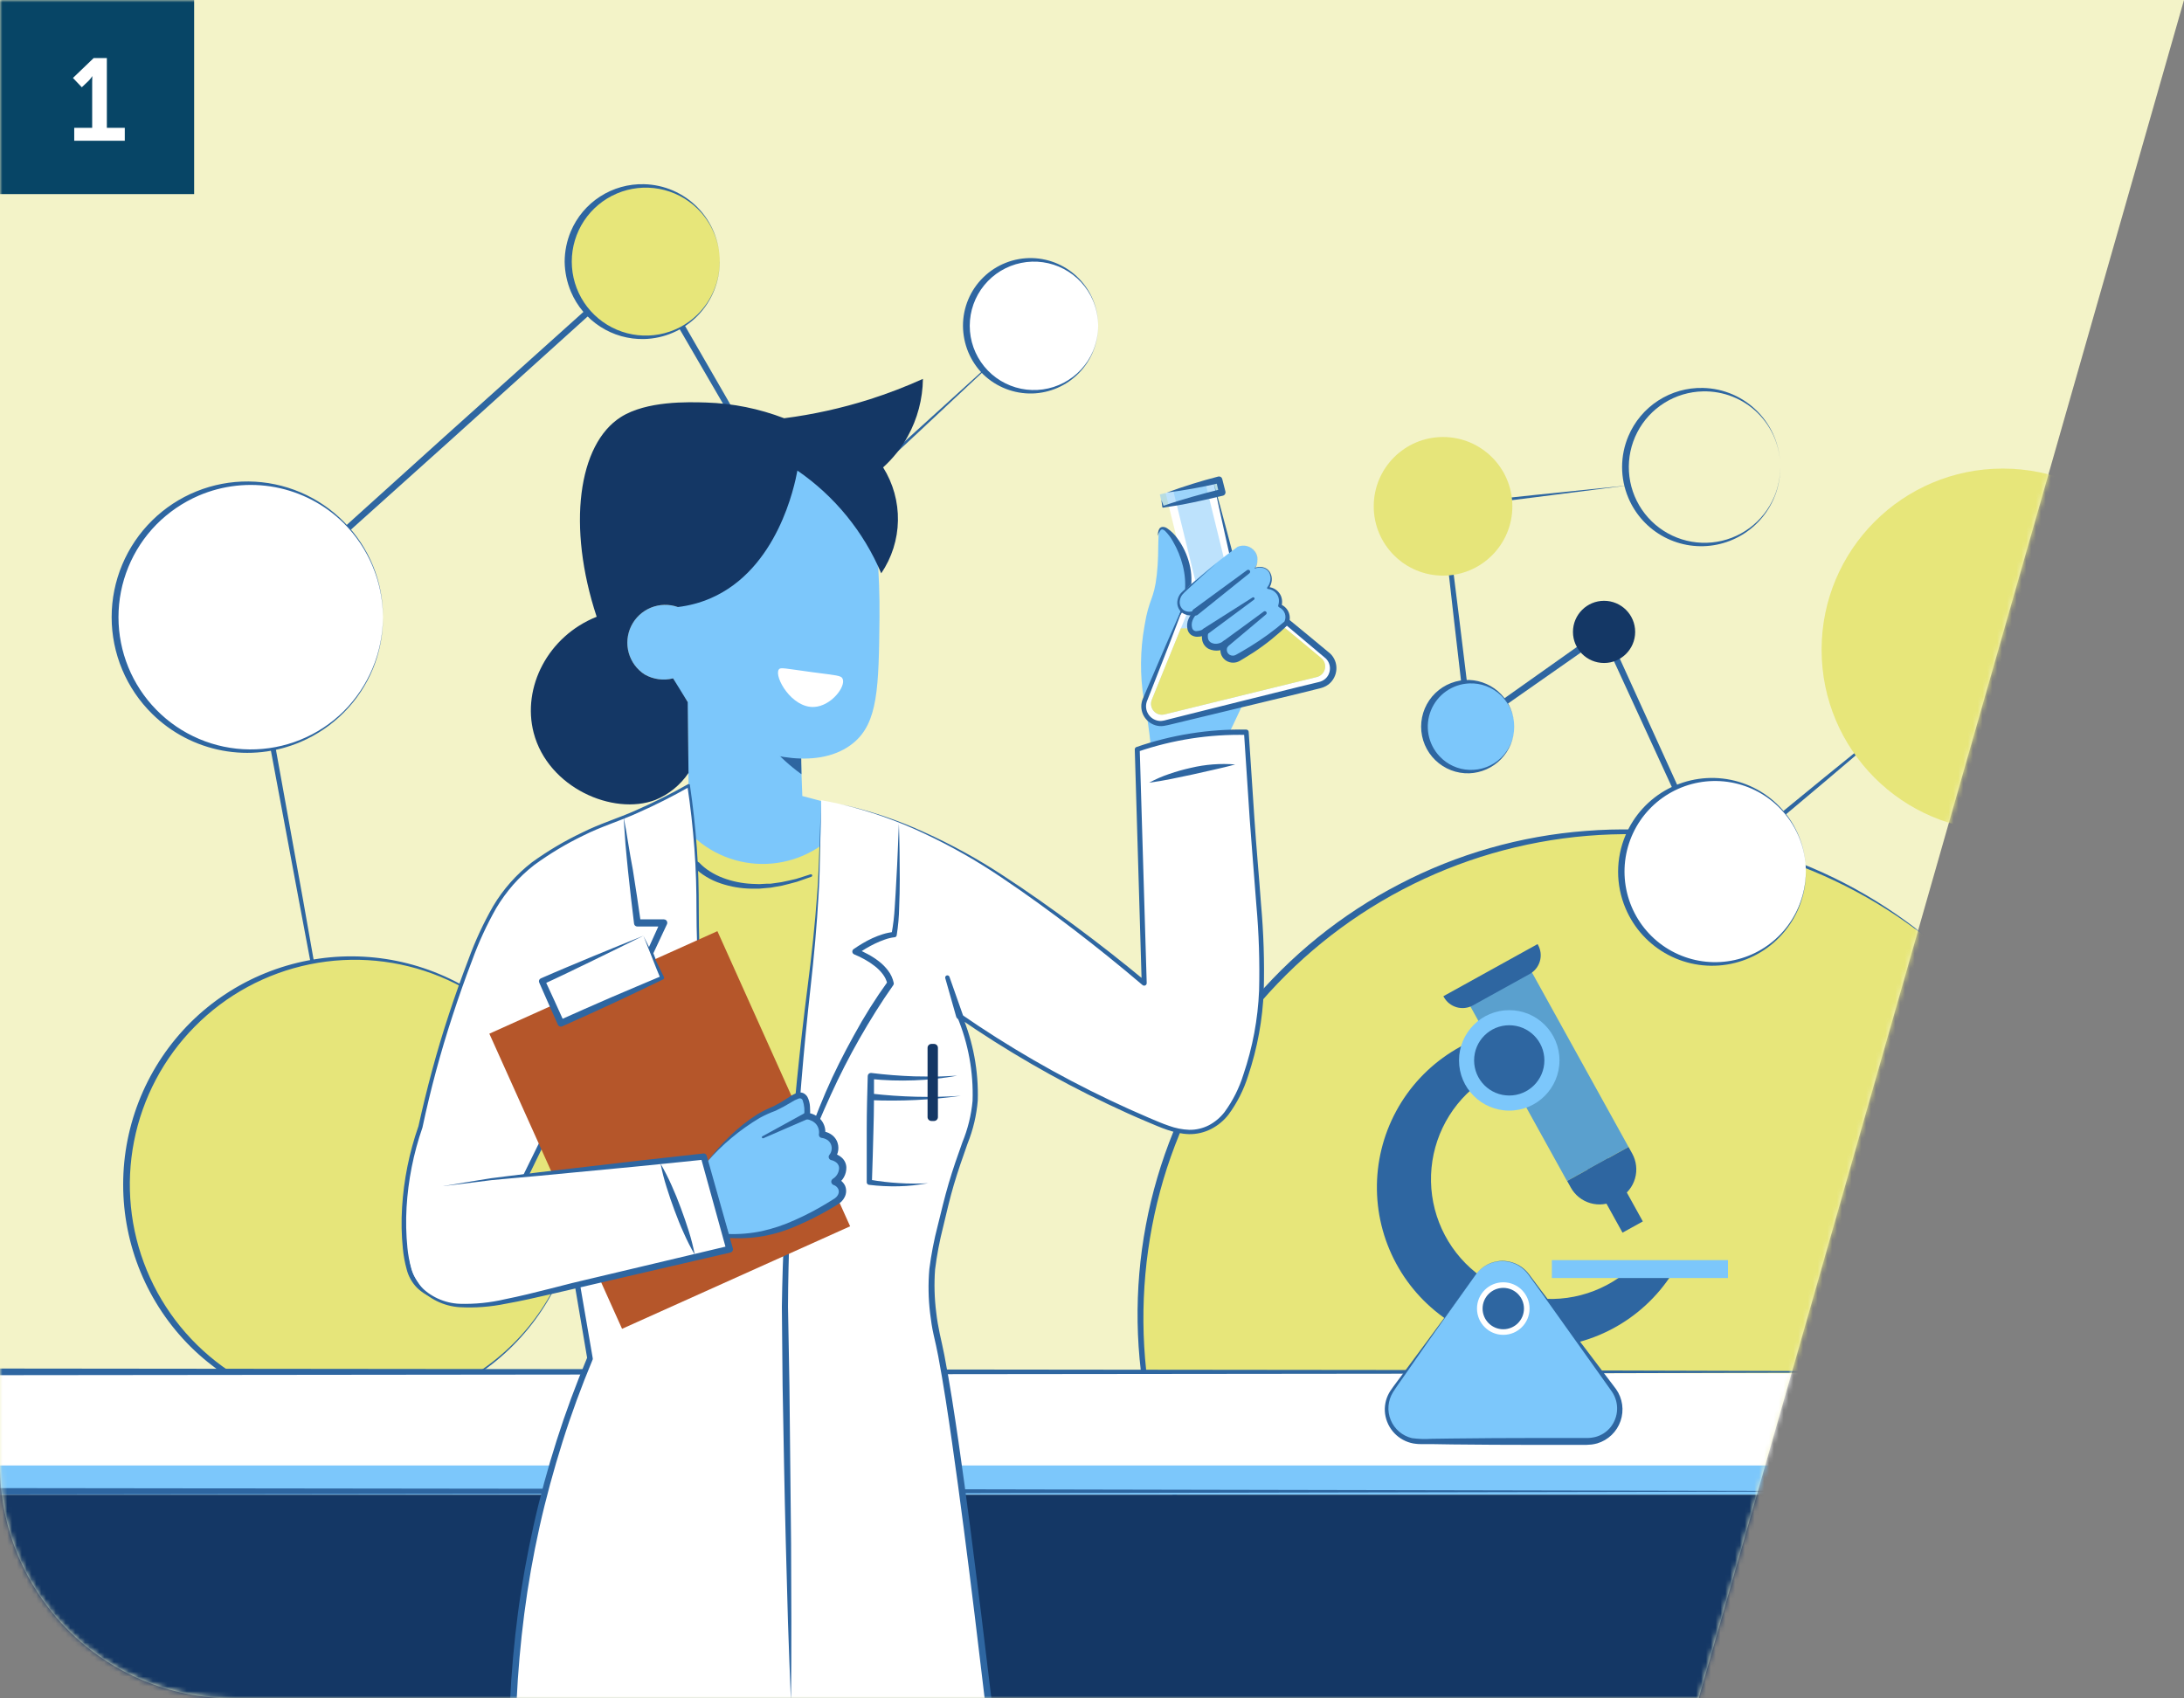 <svg width="450" height="350" viewBox="0 0 450 350" fill="none" xmlns="http://www.w3.org/2000/svg">
<rect x="0" y="0" width="450" height="350" fill="#808080" stroke="none"/>
<path d="M0 0H450L350 350H48C21.49 350 0 328.51 0 302V0Z" fill="#F3F3C8"/>
<mask id="mask0_3637_34285" style="mask-type:alpha" maskUnits="userSpaceOnUse" x="0" y="0" width="450" height="350">
<path d="M0 0H450L350 350H48C21.49 350 0 328.51 0 302V0Z" fill="#F2F2F2"/>
</mask>
<g mask="url(#mask0_3637_34285)">
<path d="M399.498 141.09L376.53 160.628L353.457 180.042C353.344 180.137 353.198 180.184 353.051 180.171C352.904 180.159 352.768 180.089 352.673 179.976C352.642 179.939 352.617 179.897 352.597 179.853L341.255 155.193L329.912 130.523L330.961 130.807L303.144 150.278C303.006 150.374 302.835 150.412 302.669 150.384C302.503 150.356 302.354 150.263 302.255 150.127C302.194 150.04 302.155 149.939 302.142 149.834L299.514 127.149L296.962 104.464C296.956 104.41 296.96 104.356 296.974 104.304C296.989 104.252 297.014 104.204 297.047 104.162C297.08 104.119 297.122 104.084 297.169 104.058C297.216 104.032 297.268 104.016 297.321 104.01L316.367 101.987L335.432 100.031L316.424 102.46L297.416 104.823L297.775 104.369L300.611 127.054L303.38 149.739L302.378 149.285L330.101 129.644C330.252 129.551 330.432 129.516 330.606 129.548C330.781 129.579 330.938 129.674 331.046 129.814C331.072 129.85 331.094 129.888 331.113 129.927L342.351 154.654L353.59 179.381L352.729 179.182L376.057 160.08L399.498 141.09Z" fill="#2E66A1"/>
<path d="M72.722 244.108C69.026 224.646 65.245 205.204 61.616 185.723L50.699 127.3C50.682 127.195 50.692 127.087 50.726 126.987C50.761 126.886 50.819 126.796 50.897 126.723L91.541 90.03L132.279 53.441C132.339 53.376 132.412 53.324 132.494 53.288C132.575 53.253 132.663 53.234 132.752 53.234C132.841 53.234 132.928 53.253 133.01 53.288C133.091 53.324 133.164 53.376 133.224 53.441C133.253 53.477 133.278 53.515 133.3 53.555L149.652 81.911L165.872 110.381L165.201 110.286L188.916 88.688L212.669 67.137L189.256 89.057L165.796 110.919C165.75 110.967 165.693 111.003 165.63 111.024C165.567 111.045 165.499 111.051 165.434 111.041C165.368 111.031 165.306 111.005 165.252 110.966C165.198 110.926 165.155 110.875 165.125 110.815L148.593 82.544L132.137 54.235L133.083 54.387L92.439 91.07L51.7 127.649L51.899 127.073L62.466 185.572C65.935 205.071 69.281 224.599 72.722 244.108Z" fill="#2E66A1"/>
<path d="M273.918 350.359C263.327 342.192 254.486 331.979 247.919 320.328C241.352 308.676 237.194 295.824 235.692 282.534C234.19 269.244 235.374 255.788 239.174 242.965C242.975 230.142 249.314 218.213 257.815 207.888C266.316 197.563 276.805 189.051 288.66 182.86C300.515 176.668 313.494 172.922 326.825 171.845C340.156 170.767 353.567 172.38 366.263 176.588C378.958 180.795 390.678 187.512 400.727 196.338L402.003 351.181L273.918 350.359Z" fill="#E7E67A"/>
<path d="M400.727 196.338C390.667 187.602 378.96 180.97 366.295 176.833C353.631 172.696 340.266 171.137 326.989 172.249C313.712 173.361 300.793 177.121 288.993 183.306C277.193 189.492 266.751 197.979 258.285 208.266C249.824 218.505 243.507 230.34 239.711 243.069C235.955 255.828 234.75 269.202 236.167 282.427C237.61 295.669 241.695 308.487 248.18 320.122C254.685 331.8 263.432 342.079 273.918 350.368C263.26 342.24 254.308 332.09 247.575 320.5C240.888 308.812 236.633 295.892 235.066 282.517C233.499 269.142 234.653 255.589 238.459 242.672C242.264 229.754 248.642 217.74 257.21 207.351C265.778 196.961 276.357 188.412 288.314 182.216C300.251 175.981 313.335 172.244 326.765 171.233C340.151 170.17 353.612 171.847 366.329 176.16C379.045 180.473 390.749 187.332 400.727 196.319V196.338Z" fill="#2E66A1"/>
<path d="M72.722 290.783C98.499 290.783 119.396 269.886 119.396 244.108C119.396 218.331 98.499 197.434 72.722 197.434C46.944 197.434 26.047 218.331 26.047 244.108C26.047 269.886 46.944 290.783 72.722 290.783Z" fill="#E6E57A"/>
<path d="M119.396 244.108C119.425 256.501 114.537 268.398 105.804 277.19C97.028 286.051 85.093 291.066 72.621 291.134C60.15 291.201 48.161 286.315 39.29 277.55C34.881 273.169 31.382 267.959 28.995 262.221C26.607 256.482 25.378 250.328 25.378 244.113C25.378 237.898 26.607 231.744 28.995 226.005C31.382 220.267 34.881 215.057 39.29 210.676C43.697 206.309 48.927 202.862 54.678 200.534C66.205 195.86 79.114 195.938 90.583 200.752C102.053 205.566 111.151 214.724 115.889 226.225C118.22 231.898 119.411 237.975 119.396 244.108ZM119.396 244.108C119.397 234.926 116.668 225.95 111.557 218.322C106.445 210.694 99.181 204.757 90.688 201.266C82.195 197.775 72.856 196.888 63.857 198.717C54.859 200.545 46.607 205.008 40.15 211.536C33.74 218.012 29.383 226.233 27.623 235.172C25.863 244.112 26.779 253.371 30.256 261.793C33.733 270.214 39.616 277.423 47.169 282.517C54.723 287.612 63.611 290.365 72.722 290.433C78.831 290.469 84.887 289.298 90.543 286.988C96.198 284.677 101.342 281.273 105.679 276.97C110.015 272.667 113.46 267.549 115.813 261.912C118.167 256.274 119.385 250.227 119.396 244.118V244.108Z" fill="#2E66A1"/>
<path d="M51.313 154.786C66.556 154.786 78.913 142.429 78.913 127.186C78.913 111.943 66.556 99.586 51.313 99.586C36.07 99.586 23.713 111.943 23.713 127.186C23.713 142.429 36.07 154.786 51.313 154.786Z" fill="white"/>
<path d="M78.913 127.186C78.943 134.52 76.064 141.566 70.907 146.78C68.345 149.374 65.305 151.448 61.956 152.887C56.862 155.071 51.233 155.691 45.786 154.665C40.339 153.64 35.32 151.017 31.369 147.13C28.72 144.527 26.616 141.422 25.18 137.997C23.744 134.572 23.004 130.896 23.004 127.182C23.004 123.468 23.744 119.791 25.18 116.366C26.616 112.941 28.72 109.836 31.369 107.233C33.988 104.66 37.089 102.627 40.493 101.252C43.898 99.877 47.541 99.187 51.212 99.22C54.884 99.254 58.513 100.01 61.893 101.447C65.272 102.883 68.335 104.972 70.907 107.592C76.065 112.806 78.944 119.853 78.913 127.186ZM78.913 127.186C78.872 119.882 75.939 112.891 70.756 107.744C66.902 103.956 62.008 101.401 56.698 100.402C51.388 99.404 45.9 100.009 40.934 102.138C37.675 103.547 34.716 105.568 32.22 108.093C27.216 113.189 24.412 120.045 24.412 127.186C24.412 134.328 27.216 141.184 32.22 146.28C34.726 148.834 37.712 150.869 41.005 152.269C44.299 153.67 47.837 154.407 51.415 154.439C54.994 154.472 58.544 153.799 61.863 152.459C65.181 151.119 68.203 149.138 70.756 146.629C75.939 141.482 78.872 134.491 78.913 127.186Z" fill="#2E66A1"/>
<path d="M132.695 69.519C141.314 69.519 148.3 62.533 148.3 53.914C148.3 45.295 141.314 38.309 132.695 38.309C124.076 38.309 117.09 45.295 117.09 53.914C117.09 62.533 124.076 69.519 132.695 69.519Z" fill="#E7E67A"/>
<path d="M148.291 53.914C148.287 58.083 146.654 62.085 143.74 65.066C140.826 68.047 136.862 69.77 132.695 69.869C129.501 69.941 126.36 69.052 123.677 67.318C120.994 65.584 118.894 63.084 117.647 60.143C116.814 58.171 116.371 56.055 116.343 53.914C116.354 51.775 116.784 49.659 117.61 47.685C118.855 44.735 120.961 42.23 123.652 40.495C126.343 38.76 129.494 37.876 132.695 37.959C136.863 38.055 140.828 39.778 143.743 42.76C146.657 45.741 148.29 49.745 148.291 53.914ZM148.291 53.914C148.293 51.868 147.883 49.843 147.086 47.96C146.288 46.076 145.12 44.372 143.65 42.95C141.497 40.87 138.78 39.47 135.838 38.924C132.895 38.378 129.856 38.71 127.101 39.879C124.346 41.048 121.995 43.002 120.343 45.498C118.691 47.994 117.81 50.921 117.81 53.914C117.81 56.907 118.691 59.834 120.343 62.33C121.995 64.826 124.346 66.78 127.101 67.949C129.856 69.118 132.895 69.45 135.838 68.904C138.78 68.358 141.497 66.958 143.65 64.878C145.114 63.452 146.278 61.747 147.074 59.864C147.869 57.981 148.28 55.958 148.281 53.914H148.291Z" fill="#2E66A1"/>
<path d="M297.331 118.623C305.219 118.623 311.613 112.229 311.613 104.341C311.613 96.453 305.219 90.059 297.331 90.059C289.443 90.059 283.049 96.453 283.049 104.341C283.049 112.229 289.443 118.623 297.331 118.623Z" fill="#E6E57A"/>
<path d="M302.728 159.012C307.844 159.012 311.991 154.864 311.991 149.748C311.991 144.633 307.844 140.485 302.728 140.485C297.612 140.485 293.465 144.633 293.465 149.748C293.465 154.864 297.612 159.012 302.728 159.012Z" fill="#7CC7FB"/>
<path d="M312 149.748C311.995 152.236 311.028 154.626 309.302 156.417C307.575 158.209 305.223 159.264 302.737 159.361C301.449 159.402 300.166 159.183 298.964 158.717C297.761 158.252 296.665 157.55 295.739 156.653C294.814 155.756 294.078 154.682 293.575 153.495C293.073 152.308 292.814 151.033 292.814 149.744C292.814 148.455 293.073 147.179 293.575 145.992C294.078 144.805 294.814 143.731 295.739 142.834C296.665 141.937 297.761 141.235 298.964 140.77C300.166 140.305 301.449 140.086 302.737 140.126C305.225 140.224 307.578 141.28 309.305 143.073C311.032 144.867 311.997 147.259 312 149.748ZM312 149.748C312.004 148.547 311.764 147.358 311.296 146.251C310.827 145.145 310.139 144.146 309.273 143.313C308.408 142.48 307.382 141.831 306.259 141.405C305.136 140.979 303.938 140.785 302.737 140.835C301.028 140.905 299.375 141.464 297.975 142.448C296.575 143.431 295.488 144.797 294.843 146.382C294.199 147.966 294.024 149.703 294.339 151.384C294.654 153.066 295.447 154.621 296.622 155.864C298.211 157.566 300.41 158.569 302.737 158.652C303.937 158.702 305.134 158.508 306.257 158.083C307.379 157.658 308.404 157.01 309.27 156.178C310.135 155.346 310.823 154.347 311.293 153.242C311.762 152.137 312.003 150.949 312 149.748Z" fill="#2E66A1"/>
<path d="M330.508 136.629C334.047 136.629 336.916 133.76 336.916 130.221C336.916 126.681 334.047 123.812 330.508 123.812C326.968 123.812 324.099 126.681 324.099 130.221C324.099 133.76 326.968 136.629 330.508 136.629Z" fill="#143765"/>
<path d="M353.098 198.606C363.585 198.606 372.087 190.104 372.087 179.617C372.087 169.129 363.585 160.628 353.098 160.628C342.611 160.628 334.109 169.129 334.109 179.617C334.109 190.104 342.611 198.606 353.098 198.606Z" fill="white"/>
<path d="M372.097 179.617C372.112 184.088 370.577 188.426 367.754 191.892C364.931 195.359 360.995 197.741 356.614 198.632C352.233 199.524 347.678 198.87 343.725 196.781C339.772 194.693 336.664 191.3 334.931 187.179C333.921 184.797 333.4 182.237 333.4 179.65C333.4 177.063 333.921 174.503 334.931 172.121C336.672 168.01 339.781 164.627 343.732 162.546C347.682 160.466 352.231 159.815 356.606 160.705C360.981 161.596 364.914 163.972 367.737 167.43C370.561 170.889 372.101 175.218 372.097 179.683V179.617ZM372.097 179.617C372.088 177.124 371.582 174.658 370.608 172.363C369.635 170.068 368.212 167.99 366.425 166.252C363.57 163.465 359.897 161.667 355.945 161.121C351.993 160.574 347.97 161.308 344.466 163.215C340.961 165.121 338.16 168.101 336.472 171.716C334.785 175.331 334.3 179.392 335.088 183.302C335.877 187.213 337.898 190.769 340.854 193.447C343.811 196.126 347.548 197.787 351.518 198.186C355.487 198.586 359.48 197.703 362.912 195.668C366.343 193.632 369.032 190.551 370.584 186.876C371.556 184.578 372.07 182.112 372.097 179.617Z" fill="#2E66A1"/>
<path d="M366.822 96.25C366.826 100.011 365.529 103.658 363.15 106.572C360.772 109.486 357.458 111.487 353.772 112.236C350.086 112.985 346.254 112.436 342.927 110.682C339.599 108.927 336.982 106.076 335.517 102.611C334.663 100.597 334.222 98.432 334.222 96.245C334.222 94.058 334.663 91.893 335.517 89.879C336.785 86.873 338.928 84.319 341.667 82.547C344.407 80.775 347.615 79.869 350.877 79.945C355.139 80.036 359.196 81.795 362.177 84.843C365.158 87.891 366.826 91.986 366.822 96.25ZM366.822 96.25C366.826 94.171 366.413 92.113 365.608 90.196C364.803 88.28 363.623 86.544 362.137 85.09C360.651 83.637 358.889 82.496 356.956 81.734C355.022 80.972 352.955 80.605 350.877 80.654C348.071 80.714 345.333 81.53 342.952 83.016C340.571 84.502 338.634 86.602 337.347 89.096C336.059 91.59 335.468 94.385 335.635 97.186C335.802 99.988 336.722 102.693 338.298 105.015C339.873 107.338 342.046 109.193 344.587 110.385C347.128 111.576 349.944 112.06 352.737 111.786C355.53 111.512 358.198 110.49 360.459 108.827C362.72 107.164 364.49 104.922 365.584 102.337C366.394 100.409 366.815 98.341 366.822 96.25Z" fill="#2E66A1"/>
<path d="M212.669 80.739C220.181 80.739 226.27 74.649 226.27 67.138C226.27 59.626 220.181 53.536 212.669 53.536C205.157 53.536 199.067 59.626 199.067 67.138C199.067 74.649 205.157 80.739 212.669 80.739Z" fill="white"/>
<path d="M226.27 67.137C226.269 70.777 224.847 74.272 222.306 76.878C219.765 79.484 216.307 80.995 212.669 81.089C210.82 81.13 208.981 80.807 207.257 80.137C205.533 79.467 203.957 78.464 202.621 77.185C201.299 75.874 200.246 74.316 199.521 72.601C198.801 70.869 198.425 69.013 198.415 67.137C198.412 65.275 198.782 63.43 199.504 61.713C200.226 59.996 201.285 58.441 202.619 57.141C203.952 55.84 205.532 54.82 207.267 54.141C209.001 53.461 210.854 53.137 212.716 53.186C216.346 53.292 219.792 54.808 222.323 57.413C224.853 60.017 226.269 63.506 226.27 67.137ZM226.27 67.137C226.261 65.355 225.902 63.592 225.212 61.948C224.014 59.144 221.885 56.84 219.184 55.425C216.483 54.01 213.377 53.571 210.39 54.183C207.403 54.794 204.718 56.418 202.791 58.78C200.863 61.142 199.81 64.098 199.81 67.147C199.81 70.196 200.863 73.151 202.791 75.513C204.718 77.876 207.403 79.5 210.39 80.111C213.377 80.722 216.483 80.283 219.184 78.868C221.885 77.454 224.014 75.149 225.212 72.346C225.902 70.695 226.262 68.926 226.27 67.137Z" fill="#2E66A1"/>
<path d="M400.727 168.275V99.275C393.667 101.871 387.573 106.571 383.268 112.741C378.964 118.91 376.656 126.252 376.656 133.775C376.656 141.297 378.964 148.639 383.268 154.808C387.573 160.978 393.667 165.678 400.727 168.275Z" fill="#E7E67A"/>
<path d="M402 308H-7V351H402V308Z" fill="#143765"/>
<path d="M402 283H-7V308H402V283Z" fill="white"/>
<path d="M402 302H-19V308H402V302Z" fill="#7CC7FB"/>
<path d="M401.936 307.32L189.046 307.735L-24.248 308C-24.348 308 -24.446 307.982 -24.538 307.948C-24.63 307.914 -24.713 307.863 -24.783 307.8C-24.853 307.737 -24.909 307.662 -24.946 307.579C-24.983 307.497 -25.001 307.409 -25 307.32V282.709C-25.001 282.616 -24.982 282.524 -24.943 282.438C-24.905 282.352 -24.847 282.274 -24.774 282.208C-24.701 282.142 -24.614 282.09 -24.519 282.054C-24.423 282.018 -24.32 282 -24.216 282L188.812 282.217L295.364 282.331L401.905 282.624C401.93 282.624 401.954 282.632 401.972 282.648C401.99 282.664 402 282.686 402 282.709L401.936 307.32ZM401.936 307.32L401.841 282.709L401.936 282.794L295.396 283.077L188.844 283.19L-24.248 283.417L-23.454 282.709V307.32L-24.216 306.64L188.675 306.895L401.936 307.32Z" fill="#2E66A1"/>
<path d="M315.573 200.263L302.895 207.279L322.867 243.37L335.545 236.353L315.573 200.263Z" fill="#5AA0CE"/>
<path d="M331.3 238.707L327.115 241.023L334.31 254.023L338.494 251.708L331.3 238.707Z" fill="#2E66A1"/>
<path d="M322.875 243.379L335.554 236.363L336.304 237.719C337.172 239.287 337.381 241.136 336.886 242.859C336.391 244.581 335.232 246.037 333.663 246.904L332.836 247.362C332.06 247.792 331.206 248.064 330.324 248.164C329.442 248.264 328.55 248.189 327.697 247.944C326.844 247.699 326.047 247.288 325.353 246.735C324.659 246.182 324.081 245.498 323.651 244.721L322.9 243.365L322.875 243.379Z" fill="#2E66A1"/>
<path d="M297.391 205.301L316.809 194.555L316.905 194.729C317.471 195.751 317.607 196.956 317.284 198.079C316.961 199.201 316.206 200.15 315.184 200.716L303.482 207.192C302.975 207.472 302.419 207.649 301.844 207.714C301.27 207.779 300.688 207.731 300.132 207.571C299.576 207.411 299.057 207.143 298.604 206.783C298.152 206.422 297.775 205.976 297.495 205.47L297.399 205.297L297.391 205.301Z" fill="#2E66A1"/>
<path d="M334.685 262.483C331.65 264.846 328.105 266.467 324.332 267.216C320.559 267.966 316.663 267.823 312.956 266.799C309.248 265.775 305.831 263.899 302.977 261.32C300.123 258.741 297.912 255.53 296.519 251.944C295.126 248.359 294.591 244.497 294.956 240.668C295.321 236.839 296.576 233.148 298.621 229.89C300.666 226.632 303.444 223.897 306.734 221.904C310.023 219.91 313.733 218.713 317.568 218.408L314.959 211.716C309.31 212.017 303.833 213.765 299.054 216.791C294.274 219.818 290.353 224.021 287.665 228.999C284.977 233.977 283.614 239.562 283.705 245.218C283.796 250.875 285.339 256.412 288.186 261.301C291.033 266.189 295.089 270.264 299.963 273.135C304.838 276.005 310.368 277.575 316.024 277.694C321.68 277.813 327.271 276.476 332.262 273.813C337.253 271.149 341.475 267.248 344.525 262.483H334.685Z" fill="#2E66A1"/>
<path d="M310.97 228.872C316.686 228.872 321.32 224.238 321.32 218.522C321.32 212.805 316.686 208.172 310.97 208.172C305.254 208.172 300.62 212.805 300.62 218.522C300.62 224.238 305.254 228.872 310.97 228.872Z" fill="#7CC7FB"/>
<path d="M310.97 225.762C314.969 225.762 318.21 222.52 318.21 218.522C318.21 214.523 314.969 211.281 310.97 211.281C306.971 211.281 303.73 214.523 303.73 218.522C303.73 222.52 306.971 225.762 310.97 225.762Z" fill="#2E66A1"/>
<path d="M356.038 259.685H319.751V263.372H356.038V259.685Z" fill="#7CC7FB"/>
<path d="M304.08 262.663L286.981 286.416C286.254 287.421 285.82 288.608 285.725 289.844C285.631 291.081 285.88 292.32 286.445 293.424C287.01 294.528 287.87 295.454 288.928 296.101C289.987 296.747 291.204 297.089 292.444 297.087H327.039C328.284 297.086 329.504 296.74 330.565 296.087C331.625 295.434 332.484 294.5 333.046 293.389C333.608 292.278 333.851 291.033 333.748 289.792C333.646 288.551 333.201 287.363 332.464 286.359C326.635 278.438 320.807 270.52 314.978 262.606C314.348 261.75 313.525 261.055 312.575 260.578C311.626 260.101 310.577 259.855 309.514 259.86C308.452 259.866 307.405 260.123 306.461 260.61C305.516 261.097 304.7 261.8 304.08 262.663Z" fill="#7CC7FB"/>
<path d="M304.08 262.663C300.79 267.256 297.514 271.863 294.249 276.481L289.401 283.438C288.607 284.601 287.746 285.754 287.009 286.917C286.486 287.767 286.171 288.729 286.092 289.724C286.013 290.719 286.17 291.719 286.552 292.642C286.934 293.564 287.529 294.383 288.289 295.031C289.049 295.679 289.951 296.137 290.922 296.369C292.282 296.552 293.656 296.597 295.025 296.501L299.268 296.444C304.94 296.375 310.592 296.34 316.225 296.34H324.732H326.859C327.218 296.34 327.502 296.34 327.804 296.293C328.122 296.255 328.438 296.198 328.749 296.123C329.969 295.795 331.054 295.09 331.85 294.11C332.665 293.087 333.134 291.832 333.19 290.526C333.247 289.22 332.886 287.929 332.162 286.841L327.256 279.941L317.416 266.131L314.931 262.691C314.105 261.541 312.937 260.681 311.594 260.233C310.243 259.792 308.786 259.792 307.435 260.233C306.09 260.673 304.917 261.523 304.08 262.663ZM304.08 262.663C304.915 261.506 306.092 260.64 307.445 260.186C308.121 259.971 308.824 259.853 309.533 259.836C310.245 259.843 310.952 259.954 311.632 260.167C312.994 260.603 314.187 261.452 315.044 262.596L317.587 265.99L327.851 279.497L332.984 286.274C333.646 287.219 334.074 288.308 334.233 289.452C334.393 290.595 334.278 291.759 333.9 292.85C333.522 293.94 332.89 294.926 332.057 295.725C331.224 296.524 330.214 297.114 329.109 297.446C328.733 297.548 328.351 297.627 327.965 297.682C327.587 297.682 327.18 297.758 326.831 297.758H324.704H316.197C310.526 297.758 304.874 297.727 299.24 297.664L294.996 297.597H292.879C292.529 297.597 292.161 297.597 291.773 297.541C291.396 297.508 291.023 297.441 290.658 297.342C289.197 296.951 287.896 296.11 286.941 294.937C285.985 293.765 285.424 292.321 285.336 290.811C285.264 289.322 285.668 287.849 286.489 286.605C287.302 285.404 288.172 284.317 289.013 283.164L294.06 276.359C297.444 271.822 300.771 267.237 304.08 262.663Z" fill="#2E66A1"/>
<path d="M309.741 275.083C312.733 275.083 315.157 272.658 315.157 269.667C315.157 266.675 312.733 264.251 309.741 264.251C306.75 264.251 304.325 266.675 304.325 269.667C304.325 272.658 306.75 275.083 309.741 275.083Z" fill="white"/>
<path d="M309.741 273.929C312.096 273.929 314.004 272.021 314.004 269.667C314.004 267.312 312.096 265.404 309.741 265.404C307.387 265.404 305.479 267.312 305.479 269.667C305.479 272.021 307.387 273.929 309.741 273.929Z" fill="#2E66A1"/>
<path d="M141.523 131.875C141.643 141.875 141.76 151.878 141.873 161.885C140.26 163.202 138.522 164.357 136.684 165.335C135.739 165.845 134.793 166.28 133.905 166.649C133.905 168.01 134.245 176.696 141.344 182.453C144.332 184.837 147.939 186.319 151.741 186.725C158.025 185.504 163.756 182.313 168.102 177.613C171.005 174.406 173.164 170.597 174.426 166.46L165.314 164.04L164.548 143.397L141.523 131.875Z" fill="#7CC7FB"/>
<path d="M164.993 150.439C163.802 150.174 162.554 149.852 161.259 149.493C158.695 148.717 156.198 147.734 153.792 146.554C156.527 151.698 160.408 156.144 165.134 159.55C165.106 156.45 165.049 153.416 164.993 150.439Z" fill="#2E66A1"/>
<path d="M138.688 139.795C141.319 145.025 145.436 149.362 150.522 152.263C157.365 156.043 168.991 158.718 175.834 153.104C180.901 148.945 181.071 141.705 181.212 127.375C181.31 118.166 180.554 108.968 178.953 99.898C176.382 97.743 170.645 93.613 162.781 93.405C150.786 93.083 137.837 102.015 136.712 113.32C136.414 117.461 137.451 121.589 139.671 125.097C137.868 124.456 135.893 124.5 134.121 125.221C132.349 125.941 130.903 127.288 130.059 129.005C129.216 130.722 129.032 132.689 129.544 134.532C130.056 136.375 131.228 137.966 132.837 139.001C134.611 140.014 136.708 140.299 138.688 139.795Z" fill="#7CC7FB"/>
<path d="M164.293 97.006C163.754 99.917 160.276 117.318 146.382 123.302C144.242 124.219 141.982 124.824 139.671 125.097C137.868 124.456 135.893 124.5 134.121 125.221C132.349 125.941 130.903 127.288 130.059 129.005C129.216 130.722 129.032 132.689 129.544 134.532C130.056 136.375 131.228 137.966 132.837 139.001C134.611 140.014 136.708 140.299 138.688 139.795L141.703 144.682L141.864 159.285C140.186 161.78 137.804 163.718 135.02 164.853C126.343 168.142 112.921 162.339 109.963 151.024C107.524 141.676 112.884 131.109 122.941 127.101C116.806 108.509 119.103 91.533 127.922 85.947C133.243 82.582 141.76 82.837 145.503 82.951C151.003 83.12 156.435 84.216 161.571 86.193C167.522 85.426 173.393 84.129 179.114 82.317C182.875 81.119 186.565 79.705 190.164 78.083C190.112 82.235 189.034 86.311 187.025 89.945C185.7 92.334 183.988 94.486 181.959 96.316C184.021 99.6 185.083 103.413 185.014 107.291C184.945 111.168 183.749 114.941 181.572 118.15C177.954 109.584 171.958 102.233 164.293 96.968V97.006Z" fill="#143765"/>
<path d="M173.622 139.89C173.32 139.181 172.422 139.2 167.346 138.519C161.571 137.744 160.805 137.461 160.465 137.971C159.463 139.455 163.121 145.949 167.762 145.684C171.269 145.495 174.312 141.497 173.622 139.89Z" fill="white"/>
<path d="M140.644 169.966C142.458 172.295 144.744 174.214 147.351 175.597C149.959 176.98 152.829 177.797 155.774 177.993C158.719 178.189 161.673 177.761 164.441 176.736C167.209 175.711 169.729 174.113 171.836 172.046L167.526 245.422L131.069 195.704L140.644 169.966Z" fill="#E7E67A"/>
<path d="M144.047 177.745C144.708 178.454 145.462 179.071 146.287 179.579C147.133 180.118 148.033 180.568 148.971 180.921C150.872 181.631 152.871 182.043 154.898 182.141L156.429 182.197L157.96 182.112H158.735L159.501 182.008L161.023 181.791C162.034 181.602 163.036 181.347 164.047 181.12L167.015 180.175C167.083 180.157 167.155 180.165 167.217 180.199C167.278 180.232 167.324 180.288 167.346 180.354C167.364 180.419 167.357 180.489 167.325 180.549C167.293 180.609 167.24 180.654 167.176 180.676L164.208 181.715C163.187 181.98 162.176 182.273 161.146 182.509L159.596 182.783L158.811 182.925L158.017 182.991L156.439 183.133H154.841C152.697 183.107 150.57 182.747 148.537 182.065C146.437 181.381 144.522 180.223 142.941 178.681C142.817 178.546 142.75 178.367 142.755 178.183C142.76 178 142.836 177.825 142.967 177.696C143.098 177.567 143.274 177.495 143.458 177.493C143.642 177.492 143.819 177.562 143.952 177.689L144.047 177.745Z" fill="#2E66A1"/>
<path d="M252.377 152.896C253.039 151.554 253.634 150.306 254.173 149.172C254.712 148.038 255.335 146.667 256.063 145.155C256.498 144.21 256.876 143.349 257.169 142.669L244.418 123.547C245.422 120.047 245.105 116.3 243.53 113.018C242.585 111.127 240.543 108.481 239.38 108.868C238.218 109.256 238.983 112.782 238.35 118.462C237.755 123.774 236.743 123.188 235.817 128.992C234.908 134.023 234.863 139.173 235.685 144.219C235.883 145.297 236.214 146.79 236.573 149.295C236.998 152.244 237.206 154.673 237.31 156.308L252.377 152.896Z" fill="#7CC7FB"/>
<path d="M169.18 164.9C169.18 168.567 169.076 174.078 168.717 180.761C168.121 191.895 167.11 199.882 166.448 205.506C165.503 214.013 164.189 226.301 163.15 242L145.418 213.54C144.46 206.292 143.905 198.997 143.754 191.687C143.65 186.252 143.754 182.235 143.338 175.401C142.951 169.664 142.327 165.004 141.854 161.885C139.898 163 136.807 164.673 132.894 166.488C126.476 169.446 123.867 169.834 119.103 172.358C115.124 174.475 111.598 176.29 108.129 179.39C102.808 184.116 100.067 189.56 96.976 197.557C92.616 208.846 89.14 220.456 86.579 232.284C84.122 239.26 82.981 246.631 83.214 254.023C83.488 261.831 85.189 263.986 86.049 264.893C89.433 268.41 94.877 268.116 101.588 267.729C107.518 267.383 113.363 266.16 118.933 264.099C118.498 256.935 118.066 249.773 117.638 242.615L108.054 242.87C109.522 239.845 110.99 236.824 112.458 233.806L114.528 238.985C115.303 243.56 116.082 248.135 116.863 252.71C118.407 261.796 119.973 270.87 121.561 279.932C119.547 284.724 117.628 289.818 115.889 295.206C110.027 313.132 106.631 331.772 105.795 350.614H203.623C198.377 306.189 195.211 284.733 193.226 276.302C192.271 272.256 191.845 268.104 191.959 263.948C192.054 260.026 192.81 256.698 194.918 248.182C198.122 235.271 201.128 232.511 200.996 224.854C200.874 219.503 199.759 214.221 197.706 209.277C204.421 213.923 211.388 218.193 218.576 222.066C225.091 225.578 231.779 228.758 238.615 231.594C243.057 233.437 245.59 233.598 248.142 232.737C252.093 231.424 254.986 227.331 257.396 219.268C261.583 205.279 259.92 194.022 258.171 171.157C257.547 163 257.112 156.034 256.829 150.845C249.192 150.71 241.591 151.916 234.371 154.408C234.856 170.477 235.335 186.545 235.808 202.614C227.395 195.563 220.051 190.061 214.455 186.063C208.964 182.001 203.207 178.31 197.224 175.014C192.686 172.521 187.965 170.376 183.103 168.596C178.57 166.987 173.914 165.751 169.18 164.9Z" fill="white"/>
<path d="M169.18 164.9L168.981 174.57C168.906 177.793 168.887 181.016 168.67 184.239C168.32 190.676 167.724 197.103 167.006 203.521C165.569 216.329 164.53 229.174 163.783 242.038C163.779 242.121 163.759 242.202 163.724 242.277C163.688 242.352 163.639 242.419 163.577 242.475C163.515 242.53 163.443 242.573 163.365 242.6C163.287 242.627 163.204 242.639 163.121 242.634C163.018 242.627 162.918 242.597 162.83 242.544C162.741 242.491 162.666 242.419 162.611 242.331L145.228 213.663C145.225 213.635 145.225 213.606 145.228 213.578C144.098 205.001 143.523 196.359 143.508 187.708C143.508 183.388 143.404 179.078 143.073 174.778C142.743 170.477 142.279 166.195 141.627 161.932L142.062 162.14C138.575 164.121 134.992 165.925 131.324 167.547C127.657 169.21 123.763 170.382 120.266 172.15C116.68 173.876 113.26 175.927 110.048 178.275C108.487 179.495 107.041 180.856 105.728 182.339C104.429 183.83 103.265 185.434 102.25 187.131C100.284 190.595 98.615 194.219 97.259 197.963C95.835 201.688 94.506 205.449 93.27 209.249C90.775 216.849 88.699 224.555 87.042 232.369C85.202 237.669 84.102 243.196 83.771 248.797C83.609 251.592 83.669 254.395 83.951 257.181C84.088 258.557 84.341 259.92 84.707 261.254C85.022 262.551 85.674 263.741 86.597 264.704C87.568 265.636 88.743 266.329 90.028 266.727C91.347 267.121 92.709 267.35 94.083 267.408C96.883 267.487 99.685 267.412 102.477 267.181C108.064 266.766 113.565 265.57 118.819 263.627L118.498 264.109L117.175 242.624L117.704 243.106L108.129 243.381C107.99 243.383 107.856 243.331 107.755 243.236C107.655 243.14 107.595 243.009 107.59 242.87C107.571 242.789 107.571 242.705 107.59 242.624L112.014 233.617C112.043 233.552 112.085 233.494 112.138 233.445C112.19 233.397 112.252 233.36 112.319 233.336C112.386 233.312 112.457 233.302 112.528 233.307C112.599 233.311 112.669 233.33 112.732 233.361C112.85 233.423 112.943 233.523 112.997 233.645L115.076 238.825C115.076 238.825 115.076 238.9 115.076 238.938L122.118 279.828C122.147 279.936 122.147 280.05 122.118 280.158C119.793 285.745 117.695 291.425 115.889 297.172C114.084 302.919 112.477 308.779 111.163 314.687C109.849 320.594 108.8 326.549 108.025 332.551C107.25 338.553 106.721 344.574 106.437 350.614L105.757 349.896H203.623L202.962 350.652C201.553 338.752 200.126 326.861 198.576 314.989C197.807 309.041 197.001 303.108 196.156 297.191C195.305 291.265 194.417 285.338 193.321 279.487C193.046 278.013 192.716 276.586 192.375 275.102C192.035 273.618 191.818 272.115 191.638 270.612C191.276 267.591 191.225 264.541 191.487 261.51C191.871 258.508 192.445 255.534 193.207 252.606C193.925 249.695 194.615 246.783 195.466 243.882C196.317 240.98 197.309 238.144 198.302 235.375C199.418 232.659 200.122 229.792 200.391 226.868C200.594 220.939 199.517 215.036 197.234 209.561C197.209 209.5 197.197 209.434 197.198 209.368C197.199 209.302 197.213 209.237 197.24 209.176C197.266 209.115 197.304 209.061 197.352 209.015C197.399 208.969 197.456 208.933 197.517 208.909C197.595 208.88 197.678 208.87 197.76 208.88C197.843 208.89 197.921 208.919 197.99 208.966C207.722 215.699 217.983 221.636 228.671 226.717C231.337 227.993 234.04 229.202 236.753 230.365C238.123 230.942 239.475 231.537 240.845 232C242.19 232.492 243.602 232.773 245.033 232.832C246.441 232.853 247.834 232.529 249.088 231.887C250.338 231.223 251.433 230.302 252.301 229.184C254.021 226.834 255.337 224.215 256.196 221.433C258.09 215.857 259.179 210.039 259.428 204.155C259.579 198.247 259.39 192.336 258.861 186.451C258.417 180.543 257.916 174.636 257.491 168.719L256.318 150.968L256.819 151.45C249.233 151.273 241.675 152.438 234.494 154.89L234.834 154.399L236.271 202.538V202.595C236.272 202.693 236.246 202.79 236.194 202.873C236.143 202.957 236.069 203.025 235.981 203.068C235.893 203.112 235.795 203.129 235.697 203.119C235.599 203.109 235.507 203.072 235.429 203.011C230.779 199.054 226.028 195.219 221.176 191.508C216.327 187.802 211.383 184.201 206.317 180.808C201.257 177.385 195.938 174.361 190.409 171.762C184.888 169.138 179.102 167.11 173.15 165.713C179.133 167.025 184.957 168.977 190.523 171.535C196.101 174.059 201.473 177.013 206.591 180.373C211.724 183.71 216.714 187.254 221.629 190.893C226.544 194.532 231.365 198.323 236.082 202.236L235.24 202.652V202.585L233.813 154.446C233.811 154.336 233.844 154.229 233.907 154.139C233.969 154.049 234.059 153.981 234.163 153.945C241.436 151.429 249.096 150.213 256.791 150.353C256.918 150.356 257.038 150.406 257.13 150.493C257.221 150.581 257.275 150.7 257.283 150.826L258.455 168.558C258.842 174.475 259.4 180.373 259.825 186.29C260.359 192.216 260.549 198.169 260.392 204.117C260.161 210.091 259.078 216.001 257.179 221.669C256.279 224.562 254.902 227.284 253.105 229.722C252.139 230.954 250.916 231.96 249.522 232.671C248.124 233.384 246.573 233.744 245.004 233.721C241.857 233.635 239.05 232.303 236.337 231.168C233.624 230.034 230.902 228.787 228.217 227.511C217.479 222.402 207.171 216.434 197.394 209.665L198.151 209.07C200.523 214.678 201.652 220.734 201.459 226.821C201.207 229.861 200.499 232.847 199.36 235.677C198.349 238.513 197.366 241.348 196.525 244.184C195.684 247.02 195.022 249.95 194.322 252.861C193.588 255.738 193.036 258.658 192.668 261.604C192.451 264.563 192.53 267.536 192.905 270.48C193.075 271.954 193.321 273.41 193.632 274.856C193.944 276.302 194.294 277.786 194.578 279.261C195.721 285.159 196.61 291.094 197.479 297.021C198.349 302.947 199.134 308.893 199.918 314.838C201.456 326.716 202.927 338.607 204.332 350.51C204.344 350.598 204.338 350.687 204.315 350.772C204.292 350.858 204.252 350.938 204.197 351.007C204.142 351.077 204.074 351.135 203.997 351.178C203.919 351.221 203.834 351.248 203.746 351.257H105.766C105.677 351.257 105.588 351.239 105.506 351.205C105.423 351.171 105.348 351.121 105.285 351.058C105.222 350.994 105.172 350.919 105.137 350.837C105.103 350.754 105.086 350.666 105.086 350.576C105.382 344.502 105.927 338.443 106.721 332.4C107.515 326.37 108.611 320.377 109.925 314.441C111.239 308.505 112.855 302.626 114.698 296.832C116.541 291.038 118.659 285.319 121.012 279.714V280.045L114.065 239.127V239.241L111.995 234.061H112.94L108.526 243.116L108.044 242.36L117.619 242.114C117.753 242.109 117.883 242.156 117.982 242.247C118.081 242.337 118.141 242.462 118.148 242.596L119.415 264.09C119.421 264.196 119.394 264.3 119.336 264.389C119.278 264.478 119.193 264.545 119.094 264.582C113.753 266.547 108.162 267.75 102.486 268.154C99.657 268.381 96.817 268.447 93.979 268.353C92.531 268.291 91.096 268.05 89.707 267.635C88.291 267.184 86.998 266.414 85.926 265.385C84.881 264.317 84.14 262.989 83.781 261.538C83.401 260.154 83.142 258.741 83.006 257.313C82.722 254.486 82.668 251.641 82.845 248.806C83.195 243.131 84.32 237.53 86.191 232.161V232.208C87.921 224.382 89.972 216.641 92.495 209.022C93.734 205.241 95.085 201.461 96.531 197.68C97.908 193.901 99.603 190.245 101.598 186.753C103.668 183.271 106.374 180.209 109.575 177.727C112.846 175.36 116.326 173.297 119.973 171.564C123.583 169.74 127.44 168.605 131.069 166.97C134.722 165.368 138.29 163.579 141.76 161.611C141.827 161.574 141.907 161.564 141.981 161.586C142.056 161.607 142.119 161.657 142.157 161.724C142.162 161.759 142.162 161.794 142.157 161.828C142.787 166.101 143.259 170.398 143.574 174.721C143.896 179.031 143.981 183.369 143.981 187.689C143.978 196.317 144.531 204.936 145.635 213.493V213.408L163.707 241.641L162.535 241.934C163.48 229.07 164.747 216.215 166.392 203.427C167.214 197.028 167.913 190.629 168.377 184.201C168.641 180.988 168.707 177.764 168.84 174.541L169.18 164.9Z" fill="#2E66A1"/>
<path d="M164.917 220.696C164.416 226.083 163.915 231.471 163.584 236.868C163.254 242.265 162.904 247.672 162.715 253.069C162.526 258.466 162.384 263.882 162.365 269.289L162.658 285.508L162.998 317.986L163.055 334.224C163.055 339.64 163.055 345.047 162.961 350.463C162.715 345.056 162.564 339.64 162.356 334.234L161.911 317.995C161.628 307.172 161.448 296.359 161.25 285.527L161.099 269.27C161.184 263.854 161.325 258.428 161.656 253.022C161.987 247.615 162.393 242.208 162.923 236.811C163.452 231.414 164.095 226.055 164.917 220.696Z" fill="#2E66A1"/>
<path d="M185.211 169.758C185.352 173.539 185.381 177.396 185.39 181.224C185.39 183.114 185.349 185.027 185.267 186.961C185.235 188.902 185.065 190.839 184.757 192.755C184.739 192.859 184.688 192.954 184.611 193.025C184.534 193.097 184.436 193.141 184.332 193.152H184.265C183.584 193.236 182.915 193.398 182.271 193.634C181.601 193.868 180.944 194.139 180.305 194.447C179.662 194.75 179.038 195.099 178.415 195.459C177.791 195.818 177.205 196.224 176.619 196.64L176.477 195.544C177.296 195.86 178.092 196.232 178.859 196.659C179.632 197.072 180.368 197.55 181.061 198.086C181.774 198.628 182.41 199.264 182.952 199.977C183.538 200.729 183.946 201.605 184.143 202.538C184.162 202.624 184.162 202.713 184.144 202.8C184.126 202.886 184.09 202.968 184.039 203.039C181.562 206.546 179.256 210.251 177.11 214.013C174.965 217.775 172.989 221.65 171.193 225.601C169.397 229.552 167.649 233.531 166.193 237.634C164.737 241.736 163.424 245.876 162.204 250.063C163.065 245.783 164.163 241.555 165.494 237.397C166.817 233.238 168.386 229.146 170.116 225.11C171.845 221.074 173.83 217.179 175.948 213.351C178.042 209.494 180.381 205.775 182.952 202.217L182.829 202.737C182.661 202.012 182.338 201.331 181.884 200.742C181.407 200.115 180.848 199.555 180.22 199.079C179.584 198.576 178.907 198.127 178.197 197.736C177.491 197.334 176.758 196.981 176.004 196.678C175.928 196.649 175.859 196.605 175.8 196.548C175.741 196.492 175.694 196.424 175.661 196.349C175.629 196.275 175.611 196.194 175.61 196.113C175.609 196.031 175.624 195.95 175.655 195.874C175.697 195.758 175.777 195.658 175.881 195.591C176.496 195.166 177.129 194.759 177.772 194.381C178.415 194.003 179.086 193.644 179.766 193.332C180.458 193.018 181.168 192.746 181.893 192.519C182.64 192.282 183.41 192.127 184.19 192.056L183.698 192.453C184.043 190.611 184.264 188.748 184.36 186.876C184.502 184.986 184.587 183.095 184.691 181.205C184.927 177.396 185.041 173.577 185.211 169.758Z" fill="#2E66A1"/>
<path d="M128.498 168.397C128.858 170.193 129.169 171.999 129.444 173.794C129.718 175.59 130.058 177.405 130.389 179.201C130.968 182.812 131.514 186.429 132.024 190.052L131.343 189.457H136.778C136.966 189.457 137.147 189.531 137.28 189.664C137.413 189.797 137.487 189.977 137.487 190.165C137.489 190.27 137.466 190.374 137.421 190.468L134.51 196.687V196.158L138.234 205.761L140.124 210.554C140.767 212.141 141.419 213.729 142.194 215.28C141.248 213.838 140.392 212.338 139.633 210.79C138.839 209.259 138.111 207.699 137.374 206.139C135.937 203.001 134.538 199.844 133.262 196.687C133.225 196.607 133.206 196.52 133.206 196.432C133.206 196.344 133.225 196.257 133.262 196.177L136.098 189.929L136.741 190.931H131.306C131.142 190.932 130.985 190.873 130.863 190.765C130.74 190.657 130.663 190.507 130.644 190.345C130.19 186.715 129.784 183.086 129.396 179.447C129.226 177.623 129.028 175.808 128.876 173.984C128.725 172.159 128.631 170.203 128.498 168.397Z" fill="#2E66A1"/>
<path d="M147.817 191.891L100.826 213.019L128.172 273.839L175.163 252.71L147.817 191.891Z" fill="#B5562A"/>
<path d="M132.548 192.863L111.669 202.251L115.56 210.906L136.44 201.518L132.548 192.863Z" fill="white"/>
<path d="M132.563 192.84L127.298 195.44C125.559 196.309 123.848 197.141 122.137 197.963L117.033 200.43C115.341 201.262 113.649 202.028 111.948 202.822L112.279 201.962C113.621 204.797 114.906 207.718 116.22 210.591L115.275 210.232C118.763 208.682 122.241 207.122 125.748 205.61C129.254 204.098 132.771 202.633 136.287 201.139L136.088 201.65C135.483 200.241 134.945 198.814 134.349 197.321L132.563 192.84ZM132.563 192.84L134.652 197.009C135.361 198.426 136.107 199.844 136.797 201.338C136.819 201.382 136.832 201.431 136.835 201.48C136.838 201.53 136.831 201.58 136.814 201.627C136.798 201.673 136.771 201.716 136.738 201.753C136.704 201.789 136.663 201.818 136.618 201.839C133.168 203.483 129.746 205.166 126.277 206.763C122.808 208.361 119.349 209.949 115.88 211.489C115.795 211.532 115.703 211.556 115.609 211.561C115.514 211.566 115.42 211.552 115.331 211.519C115.243 211.487 115.162 211.436 115.094 211.371C115.025 211.305 114.971 211.227 114.935 211.14C113.659 208.247 112.354 205.374 111.097 202.472C111.063 202.394 111.045 202.31 111.043 202.224C111.042 202.139 111.057 202.055 111.089 201.975C111.121 201.896 111.168 201.824 111.228 201.763C111.287 201.703 111.359 201.654 111.437 201.621C113.224 200.856 115.001 200.062 116.787 199.324L122.128 197.094C123.895 196.356 125.663 195.629 127.402 194.929L132.563 192.84Z" fill="#2E66A1"/>
<path d="M145.578 239.581C148.419 236.006 151.803 232.899 155.607 230.374C158.584 228.484 158.442 229.269 162.223 226.934C163.547 226.121 164.501 225.459 165.267 225.8C166.524 226.357 166.326 229.155 166.212 229.949C166.769 230.021 167.304 230.216 167.776 230.52C168.249 230.824 168.648 231.23 168.944 231.707C169.291 232.348 169.418 233.086 169.303 233.806C169.786 233.849 170.252 234.005 170.664 234.261C171.076 234.517 171.422 234.866 171.675 235.28C171.93 235.767 172.038 236.317 171.986 236.864C171.934 237.411 171.725 237.931 171.382 238.361C171.782 238.436 172.161 238.593 172.496 238.822C172.832 239.052 173.115 239.349 173.329 239.694C173.598 240.383 173.607 241.147 173.355 241.842C173.103 242.537 172.607 243.118 171.959 243.475C172.393 243.601 172.776 243.86 173.056 244.214C173.336 244.568 173.499 245.001 173.522 245.452C173.545 245.903 173.427 246.35 173.184 246.731C172.941 247.112 172.586 247.408 172.167 247.577C170.241 248.854 168.225 249.991 166.136 250.98C162.808 252.724 159.216 253.909 155.503 254.487C153.592 254.744 151.661 254.814 149.737 254.695L145.578 239.581Z" fill="#7CC7FB"/>
<path d="M145.578 239.581C147.023 237.634 148.629 235.813 150.38 234.136C152.124 232.426 154.044 230.906 156.108 229.599C157.158 228.978 158.255 228.437 159.388 227.983C160.445 227.439 161.47 226.837 162.46 226.178C162.993 225.795 163.571 225.477 164.18 225.233C164.587 225.089 165.03 225.089 165.437 225.233C165.838 225.402 166.171 225.702 166.382 226.083C166.693 226.704 166.868 227.384 166.893 228.078C166.94 228.707 166.94 229.339 166.893 229.968L166.363 229.306C166.893 229.38 167.407 229.54 167.885 229.779C168.373 230.02 168.807 230.358 169.161 230.771C169.515 231.196 169.773 231.692 169.92 232.225C170.067 232.758 170.098 233.316 170.012 233.862L169.426 233.125C170.048 233.18 170.648 233.385 171.174 233.72C171.722 234.057 172.159 234.547 172.432 235.129C172.696 235.713 172.795 236.358 172.719 236.995C172.642 237.632 172.392 238.235 171.997 238.74L171.6 237.662C172.307 237.791 172.963 238.119 173.49 238.607C173.763 238.863 173.983 239.169 174.137 239.51C174.291 239.851 174.377 240.218 174.388 240.592C174.397 241.283 174.228 241.964 173.896 242.57C173.565 243.176 173.084 243.686 172.498 244.052L172.346 242.794C173.109 243.052 173.741 243.598 174.105 244.316C174.269 244.689 174.349 245.093 174.339 245.499C174.329 245.906 174.23 246.306 174.048 246.67C173.879 247.02 173.652 247.34 173.377 247.615C173.117 247.856 172.832 248.068 172.526 248.248C172.025 248.57 171.486 248.91 170.957 249.194C168.825 250.445 166.615 251.559 164.341 252.53C162.078 253.557 159.697 254.3 157.252 254.742C154.806 255.167 152.316 255.281 149.841 255.082C149.756 255.077 149.674 255.045 149.608 254.991C149.542 254.936 149.494 254.862 149.473 254.78C148.792 252.218 148.149 249.657 147.535 247.114L145.578 239.581ZM145.578 239.581L147.922 247.142C148.697 249.638 149.454 252.114 150.172 254.591L149.794 254.288C152.194 254.395 154.597 254.202 156.949 253.712C159.288 253.194 161.566 252.43 163.745 251.434C165.951 250.454 168.094 249.34 170.163 248.097C170.683 247.776 171.174 247.464 171.694 247.152C171.919 247.029 172.125 246.876 172.309 246.698C172.471 246.541 172.602 246.355 172.696 246.15C172.787 245.968 172.834 245.767 172.834 245.564C172.834 245.361 172.787 245.16 172.696 244.978C172.493 244.605 172.155 244.325 171.751 244.193C171.575 244.131 171.43 244.002 171.349 243.834C171.267 243.666 171.256 243.472 171.316 243.295C171.368 243.15 171.464 243.025 171.59 242.936C171.975 242.704 172.296 242.379 172.524 241.991C172.752 241.603 172.879 241.165 172.895 240.715C172.891 240.518 172.848 240.324 172.769 240.144C172.689 239.964 172.574 239.801 172.432 239.666C172.103 239.369 171.702 239.163 171.269 239.07C171.157 239.046 171.054 238.993 170.968 238.917C170.882 238.841 170.817 238.745 170.779 238.637C170.742 238.529 170.732 238.413 170.751 238.3C170.771 238.188 170.819 238.082 170.891 237.993C171.139 237.685 171.299 237.316 171.352 236.924C171.405 236.533 171.35 236.134 171.193 235.772C171.03 235.415 170.768 235.113 170.437 234.902C170.092 234.681 169.701 234.542 169.293 234.496C169.125 234.474 168.972 234.388 168.866 234.256C168.76 234.124 168.71 233.955 168.726 233.787C168.789 233.418 168.772 233.04 168.678 232.679C168.583 232.317 168.413 231.979 168.178 231.688C167.934 231.402 167.635 231.168 167.299 230.998C166.953 230.817 166.579 230.695 166.193 230.639C166.037 230.618 165.895 230.537 165.796 230.414C165.698 230.291 165.65 230.135 165.664 229.977C165.839 228.9 165.745 227.796 165.39 226.764C165.361 226.681 165.315 226.604 165.255 226.54C165.195 226.476 165.122 226.425 165.04 226.391C164.959 226.357 164.872 226.341 164.784 226.343C164.696 226.346 164.609 226.366 164.53 226.405C164.004 226.594 163.503 226.845 163.036 227.151C161.992 227.794 160.913 228.378 159.804 228.9C158.682 229.311 157.592 229.804 156.543 230.374C152.412 232.828 148.709 235.937 145.578 239.581Z" fill="#2E66A1"/>
<path d="M101.475 242.965L144.954 238.343C146.731 244.701 148.512 251.062 150.295 257.426C136.41 260.536 125.464 263.154 118.385 264.884C101.777 268.948 93.299 271.207 88.006 266.491C86.831 265.421 85.896 264.115 85.26 262.659C84.625 261.203 84.305 259.629 84.32 258.041C84.508 251.575 91.248 245.129 101.475 242.965Z" fill="white"/>
<path d="M91.163 244.449L97.845 243.343L101.191 242.804L104.547 242.379C109.027 241.811 113.517 241.292 117.997 240.772L131.466 239.203L144.935 237.709C145.084 237.692 145.234 237.728 145.359 237.811C145.483 237.894 145.575 238.019 145.616 238.163L150.994 257.247C151.022 257.335 151.031 257.429 151.021 257.521C151.011 257.613 150.983 257.703 150.938 257.784C150.893 257.865 150.832 257.936 150.759 257.993C150.686 258.051 150.602 258.092 150.512 258.116L113.507 266.699C110.426 267.417 107.335 268.116 104.197 268.674C101.065 269.321 97.863 269.56 94.669 269.383C91.393 269.161 88.337 267.657 86.163 265.196C84.06 262.73 83.017 259.533 83.261 256.301C83.192 259.474 84.342 262.552 86.475 264.903C88.614 267.197 91.572 268.556 94.707 268.684C97.851 268.776 100.994 268.459 104.055 267.738C107.137 267.124 110.209 266.358 113.271 265.583L117.865 264.411L122.477 263.315L131.722 261.122L150.191 256.736L149.671 257.615L144.397 238.513L145.077 238.976L131.608 240.346L118.129 241.632C113.63 242.067 109.141 242.501 104.641 242.889L101.267 243.201L97.912 243.626L91.163 244.449Z" fill="#2E66A1"/>
<path d="M236.762 161.299C238.11 160.573 239.517 159.963 240.968 159.475C242.412 158.978 243.882 158.565 245.373 158.236C248.361 157.526 251.442 157.29 254.504 157.537C253.01 157.962 251.545 158.284 250.08 158.624L245.675 159.616C242.736 160.24 239.815 160.892 236.762 161.299Z" fill="#2E66A1"/>
<path d="M136.107 239.808C136.95 241.268 137.714 242.773 138.395 244.316C139.085 245.838 139.708 247.398 140.285 248.957C140.862 250.517 141.419 252.105 141.911 253.683C142.419 255.29 142.835 256.925 143.158 258.579C142.312 257.121 141.548 255.615 140.871 254.071C140.172 252.549 139.557 250.989 138.981 249.43C138.404 247.87 137.846 246.282 137.364 244.704C136.849 243.098 136.429 241.463 136.107 239.808Z" fill="#2E66A1"/>
<path d="M197.007 209.485L194.757 201.546C194.734 201.436 194.753 201.321 194.809 201.224C194.866 201.127 194.956 201.054 195.064 201.02C195.171 200.986 195.287 200.993 195.389 201.039C195.491 201.086 195.573 201.168 195.617 201.272L198.359 209.06C198.398 209.149 198.418 209.246 198.418 209.343C198.419 209.44 198.399 209.537 198.36 209.626C198.321 209.716 198.265 209.796 198.193 209.863C198.122 209.929 198.038 209.98 197.946 210.013C197.854 210.046 197.757 210.059 197.66 210.052C197.563 210.045 197.468 210.018 197.381 209.973C197.295 209.928 197.219 209.866 197.158 209.79C197.096 209.714 197.052 209.627 197.026 209.533L197.007 209.485Z" fill="#2E66A1"/>
<path d="M197.224 221.669C195.759 221.953 194.285 222.151 192.801 222.312C191.317 222.473 189.823 222.586 188.33 222.633C185.34 222.747 182.346 222.652 179.369 222.35L180.088 221.726C180.088 225.374 180.088 229.032 179.974 232.681C179.861 236.329 179.804 239.987 179.653 243.645L179.199 243.106C181.179 243.453 183.176 243.687 185.182 243.806C186.194 243.872 187.196 243.91 188.207 243.91C189.218 243.91 190.23 243.91 191.251 243.844C190.249 243.995 189.237 244.146 188.226 244.269C187.215 244.392 186.194 244.43 185.173 244.468C183.123 244.513 181.073 244.412 179.038 244.165C178.916 244.145 178.803 244.084 178.72 243.991C178.638 243.898 178.59 243.779 178.585 243.655C178.585 239.997 178.585 236.348 178.585 232.69C178.585 229.032 178.689 225.384 178.793 221.735C178.795 221.651 178.814 221.568 178.849 221.491C178.883 221.414 178.933 221.344 178.994 221.286C179.056 221.228 179.128 221.183 179.207 221.153C179.286 221.123 179.37 221.109 179.454 221.111H179.511C182.432 221.48 185.381 221.707 188.33 221.811C189.804 221.811 191.288 221.868 192.772 221.858C194.256 221.849 195.74 221.735 197.224 221.669Z" fill="#2E66A1"/>
<path d="M179.492 225.365C185.619 226.072 191.797 226.227 197.952 225.828C191.8 226.677 185.584 226.975 179.379 226.716C179.209 226.703 179.049 226.629 178.929 226.507C178.809 226.386 178.737 226.225 178.727 226.055C178.729 225.961 178.75 225.869 178.789 225.784C178.827 225.699 178.883 225.622 178.951 225.559C179.02 225.495 179.101 225.446 179.189 225.414C179.277 225.383 179.37 225.369 179.464 225.374L179.492 225.365Z" fill="#2E66A1"/>
<path d="M192.451 215.128H191.922C191.478 215.128 191.118 215.488 191.118 215.932V230.204C191.118 230.648 191.478 231.008 191.922 231.008H192.451C192.895 231.008 193.254 230.648 193.254 230.204V215.932C193.254 215.488 192.895 215.128 192.451 215.128Z" fill="#143765"/>
<path d="M157.091 234.165L165.938 229.316C166.101 229.231 166.292 229.213 166.468 229.266C166.644 229.319 166.793 229.439 166.883 229.599C166.928 229.68 166.956 229.768 166.965 229.86C166.975 229.951 166.967 230.044 166.94 230.132C166.914 230.22 166.87 230.302 166.812 230.372C166.753 230.443 166.681 230.502 166.6 230.545H166.543L157.289 234.562C157.236 234.583 157.177 234.583 157.124 234.562C157.071 234.542 157.027 234.502 157.002 234.45C156.977 234.399 156.972 234.34 156.989 234.285C157.005 234.231 157.042 234.184 157.091 234.155V234.165Z" fill="#2E66A1"/>
<path d="M273.417 135.022L255.033 119.757L249.976 99.161L240.165 101.571L245.118 121.761L235.911 144.247C235.662 144.853 235.586 145.515 235.69 146.161C235.794 146.807 236.075 147.412 236.502 147.908C236.928 148.404 237.484 148.773 238.107 148.972C238.731 149.172 239.397 149.195 240.033 149.04L271.99 141.194C272.629 141.039 273.212 140.71 273.674 140.243C274.136 139.775 274.459 139.189 274.607 138.549C274.755 137.908 274.722 137.239 274.512 136.617C274.302 135.994 273.923 135.442 273.417 135.022Z" fill="white"/>
<path d="M245.118 121.761C242.27 129.323 239.361 136.843 236.394 144.323C236.217 144.72 236.129 145.15 236.133 145.583C236.138 146.017 236.236 146.445 236.421 146.838C236.605 147.231 236.872 147.579 237.204 147.86C237.535 148.14 237.923 148.346 238.341 148.463C238.749 148.584 239.179 148.607 239.598 148.529L239.91 148.472L240.278 148.378L241.006 148.189L243.936 147.452L255.666 144.521L267.406 141.601L270.345 140.892L271.81 140.533C272.21 140.436 272.586 140.259 272.916 140.013C273.241 139.764 273.508 139.447 273.699 139.085C273.89 138.723 274 138.323 274.022 137.914C274.05 137.505 273.988 137.094 273.841 136.71C273.694 136.327 273.466 135.98 273.171 135.693L263.956 127.943L254.749 120.097C254.682 120.038 254.636 119.958 254.617 119.871C253.814 116.43 253.02 112.989 252.264 109.53C251.507 106.07 250.723 102.63 249.986 99.133C250.931 102.545 251.876 105.957 252.764 109.369C253.653 112.781 254.579 116.203 255.458 119.625L255.317 119.398L264.721 126.96C267.85 129.54 270.922 132.035 274.088 134.691C274.521 135.106 274.858 135.61 275.077 136.168C275.296 136.727 275.39 137.326 275.355 137.924C275.321 138.524 275.161 139.11 274.886 139.644C274.611 140.178 274.226 140.648 273.758 141.024C273.276 141.382 272.731 141.645 272.151 141.799L270.686 142.168L267.746 142.896L255.997 145.731L244.239 148.567L241.299 149.276L240.562 149.446C240.3 149.512 240.035 149.562 239.768 149.597C239.185 149.683 238.59 149.634 238.029 149.455C237.476 149.281 236.967 148.992 236.534 148.608C236.101 148.224 235.753 147.752 235.514 147.225C235.279 146.702 235.157 146.135 235.157 145.561C235.157 144.988 235.279 144.421 235.514 143.898C238.653 136.512 241.854 129.134 245.118 121.761Z" fill="#2E66A1"/>
<path opacity="0.5" d="M272.198 135.618L253.398 120.003L248.379 99.558L241.762 101.184L246.677 121.232L237.329 144.2C237.172 144.583 237.125 145.001 237.191 145.41C237.258 145.818 237.436 146.2 237.706 146.513C237.976 146.826 238.327 147.058 238.721 147.184C239.115 147.31 239.537 147.324 239.938 147.225L271.347 139.512C271.746 139.406 272.107 139.193 272.392 138.895C272.677 138.598 272.874 138.227 272.962 137.825C273.05 137.422 273.025 137.003 272.89 136.614C272.756 136.224 272.516 135.88 272.198 135.618Z" fill="#7CC7FB"/>
<path d="M237.329 144.2C237.172 144.583 237.125 145.001 237.191 145.41C237.258 145.818 237.436 146.2 237.706 146.513C237.976 146.826 238.327 147.058 238.721 147.184C239.115 147.31 239.537 147.324 239.938 147.225L271.347 139.512C271.749 139.412 272.116 139.204 272.406 138.909C272.696 138.614 272.899 138.244 272.992 137.841C273.085 137.437 273.065 137.016 272.933 136.623C272.801 136.231 272.563 135.883 272.245 135.618L264.873 129.493H243.303C241.293 134.389 239.302 139.291 237.329 144.2Z" fill="#E7E67A"/>
<path opacity="0.5" d="M251.171 98.897L238.971 101.889L239.61 104.496L251.81 101.504L251.171 98.897Z" fill="#7CC7FB"/>
<path d="M240.411 101.515C243.884 100.233 247.421 99.128 251.006 98.206C251.092 98.184 251.181 98.178 251.269 98.19C251.357 98.202 251.442 98.231 251.518 98.276C251.594 98.321 251.661 98.38 251.715 98.451C251.768 98.522 251.807 98.603 251.829 98.689L252.49 101.288C252.536 101.47 252.508 101.662 252.413 101.823C252.317 101.984 252.161 102.101 251.98 102.148C249.948 102.639 247.906 103.093 245.855 103.528C243.804 103.963 241.734 104.322 239.654 104.615C239.635 104.618 239.614 104.616 239.595 104.611C239.576 104.606 239.558 104.597 239.542 104.584C239.526 104.572 239.513 104.557 239.503 104.539C239.493 104.522 239.487 104.503 239.484 104.483C239.409 103.991 239.352 103.537 239.295 103.008C239.475 103.471 239.654 103.953 239.815 104.407L239.607 104.275C241.592 103.575 243.596 102.961 245.609 102.384C247.623 101.808 249.645 101.278 251.677 100.777L251.167 101.628L250.562 99.038L251.384 99.53C247.763 100.379 244.1 101.042 240.411 101.515Z" fill="#2E66A1"/>
<path d="M238.577 110.447C238.535 109.949 238.63 109.449 238.851 109.001C238.932 108.864 239.049 108.753 239.189 108.68C239.329 108.606 239.487 108.573 239.645 108.585C239.931 108.602 240.208 108.693 240.448 108.849C241.28 109.405 242.001 110.11 242.575 110.929C243.743 112.501 244.59 114.286 245.071 116.184C245.566 118.094 245.624 120.09 245.241 122.026C244.882 123.935 244.046 125.724 242.811 127.224C243.525 125.519 243.974 123.715 244.144 121.874C244.3 120.082 244.15 118.276 243.7 116.534C243.261 114.781 242.574 113.101 241.658 111.543C241.227 110.764 240.689 110.048 240.061 109.417C239.73 109.142 239.437 108.972 239.163 109.237C238.881 109.592 238.681 110.005 238.577 110.447Z" fill="#2E66A1"/>
<path d="M254.995 112.687C255.585 112.43 256.243 112.374 256.867 112.529C257.491 112.684 258.047 113.041 258.448 113.544C258.849 114.047 259.072 114.669 259.084 115.312C259.095 115.955 258.894 116.584 258.511 117.101C258.923 116.924 259.374 116.857 259.82 116.907C260.266 116.957 260.691 117.121 261.054 117.385C261.544 117.882 261.834 118.543 261.867 119.241C261.9 119.938 261.675 120.624 261.234 121.165C261.633 121.192 262.022 121.302 262.375 121.489C262.729 121.677 263.039 121.937 263.285 122.252C263.551 122.622 263.729 123.048 263.802 123.497C263.876 123.947 263.845 124.407 263.71 124.842C264.039 124.986 264.337 125.193 264.585 125.453C264.834 125.713 265.028 126.019 265.156 126.355C265.274 126.687 265.325 127.04 265.304 127.393C265.282 127.745 265.19 128.09 265.033 128.406C261.943 131.224 258.522 133.655 254.844 135.646C254.443 135.951 253.937 136.083 253.438 136.015C252.939 135.947 252.488 135.683 252.183 135.282C251.879 134.881 251.746 134.375 251.814 133.876C251.882 133.377 252.146 132.926 252.547 132.621C252.012 133.117 251.308 133.387 250.579 133.376C249.851 133.366 249.154 133.075 248.634 132.565C248.403 132.201 248.261 131.789 248.218 131.36C248.176 130.932 248.234 130.5 248.388 130.098C247.981 130.392 247.498 130.565 246.996 130.597C246.495 130.629 245.994 130.518 245.553 130.277C244.749 129.587 244.74 127.593 246.337 126.109C245.864 126.357 245.325 126.45 244.796 126.376C244.267 126.301 243.774 126.062 243.388 125.693C243.159 125.422 242.986 125.108 242.882 124.769C242.777 124.43 242.741 124.073 242.777 123.72C242.814 123.367 242.921 123.025 243.092 122.714C243.264 122.404 243.496 122.131 243.776 121.912C245.779 120.022 247.96 118.131 250.316 116.241C251.904 114.993 253.464 113.809 254.995 112.687Z" fill="#7CC7FB"/>
<path d="M254.995 112.687C255.587 112.43 256.246 112.374 256.873 112.527C257.5 112.681 258.059 113.036 258.464 113.538C258.865 114.047 259.092 114.673 259.111 115.321C259.129 115.97 258.939 116.607 258.568 117.139L258.492 117.044C259.039 116.817 259.643 116.761 260.222 116.884C260.813 117.018 261.326 117.382 261.649 117.895C261.962 118.418 262.098 119.028 262.037 119.634C261.975 120.24 261.757 120.82 261.404 121.317L261.243 120.967C261.71 120.987 262.166 121.113 262.577 121.336C262.988 121.559 263.343 121.872 263.615 122.252C263.895 122.637 264.074 123.085 264.135 123.557C264.203 124.031 264.17 124.514 264.041 124.975L263.842 124.54C264.228 124.689 264.578 124.917 264.871 125.208C265.164 125.5 265.393 125.849 265.544 126.234C265.695 126.618 265.764 127.03 265.748 127.443C265.732 127.856 265.63 128.261 265.449 128.633C265.432 128.675 265.406 128.714 265.374 128.746C263.212 130.856 260.854 132.755 258.332 134.417C257.698 134.833 257.056 135.221 256.441 135.599L255.496 136.166L255.222 136.308L254.863 136.449C254.62 136.52 254.369 136.558 254.116 136.563C253.606 136.575 253.103 136.437 252.669 136.167C252.236 135.896 251.891 135.505 251.677 135.041C251.474 134.575 251.408 134.061 251.487 133.559C251.566 133.056 251.786 132.587 252.122 132.205L253.067 133.207C252.519 133.662 251.854 133.953 251.149 134.047C250.443 134.14 249.725 134.033 249.078 133.737C248.735 133.564 248.434 133.316 248.199 133.012C247.963 132.708 247.799 132.355 247.717 131.979C247.581 131.289 247.64 130.576 247.887 129.918L248.776 130.665C248.121 131.043 247.376 131.235 246.621 131.222C246.188 131.213 245.768 131.079 245.411 130.835C245.058 130.566 244.805 130.187 244.692 129.757C244.512 129.018 244.582 128.241 244.891 127.546C245.169 126.891 245.592 126.31 246.129 125.844L246.592 126.534C246.117 126.759 245.591 126.855 245.067 126.813C244.544 126.772 244.04 126.594 243.605 126.298C243.191 125.982 242.88 125.55 242.712 125.057C242.543 124.564 242.525 124.032 242.66 123.528C242.771 123.042 243.002 122.59 243.331 122.215C243.659 121.876 244.01 121.561 244.381 121.269L246.507 119.53C247.925 118.368 249.296 117.158 250.723 116.024L254.995 112.687ZM254.995 112.687L250.676 116.061C249.286 117.243 247.944 118.491 246.583 119.71L244.56 121.6C244.224 121.894 243.908 122.209 243.615 122.545C243.358 122.877 243.186 123.266 243.114 123.68C243.03 124.069 243.062 124.475 243.206 124.846C243.351 125.218 243.601 125.538 243.927 125.769C244.269 125.962 244.654 126.063 245.047 126.063C245.439 126.063 245.825 125.962 246.167 125.769C246.266 125.718 246.381 125.709 246.487 125.743C246.593 125.776 246.682 125.85 246.734 125.948C246.775 126.028 246.789 126.118 246.776 126.206C246.762 126.294 246.721 126.376 246.658 126.44C246.241 126.839 245.918 127.327 245.713 127.867C245.521 128.365 245.494 128.912 245.638 129.427C245.693 129.627 245.819 129.801 245.993 129.916C246.167 130.031 246.376 130.078 246.583 130.05C247.118 130.018 247.637 129.856 248.095 129.578C248.236 129.495 248.403 129.471 248.561 129.512C248.719 129.553 248.854 129.655 248.936 129.795C248.978 129.869 249.004 129.951 249.014 130.035C249.024 130.12 249.017 130.205 248.993 130.287C248.851 130.72 248.825 131.183 248.917 131.629C248.963 131.817 249.052 131.991 249.177 132.139C249.301 132.286 249.458 132.403 249.636 132.48C250.035 132.663 250.481 132.716 250.912 132.631C251.365 132.555 251.789 132.359 252.141 132.064C252.278 131.974 252.443 131.935 252.606 131.954C252.769 131.973 252.92 132.049 253.033 132.168C253.146 132.288 253.213 132.443 253.223 132.607C253.232 132.771 253.184 132.934 253.086 133.066C252.93 133.248 252.829 133.47 252.792 133.707C252.755 133.944 252.785 134.187 252.878 134.408C252.979 134.622 253.14 134.803 253.341 134.929C253.542 135.054 253.775 135.12 254.012 135.117C254.134 135.117 254.255 135.098 254.371 135.06L254.532 135.003L254.749 134.89L255.695 134.361L257.585 133.236C260.095 131.695 262.478 129.957 264.712 128.037L264.608 128.179C264.745 127.916 264.828 127.629 264.853 127.333C264.877 127.038 264.842 126.74 264.75 126.459C264.65 126.173 264.494 125.911 264.291 125.687C264.088 125.463 263.842 125.282 263.568 125.154C263.489 125.121 263.425 125.058 263.39 124.979C263.354 124.9 263.351 124.811 263.379 124.729C263.495 124.366 263.54 123.984 263.511 123.604C263.479 123.225 263.355 122.858 263.152 122.536C262.943 122.214 262.665 121.943 262.338 121.742C262.011 121.541 261.643 121.415 261.262 121.373C261.234 121.371 261.206 121.363 261.181 121.35C261.156 121.336 261.134 121.318 261.116 121.296C261.099 121.274 261.086 121.248 261.078 121.221C261.071 121.194 261.069 121.165 261.073 121.137C261.073 121.095 261.09 121.054 261.12 121.024C261.455 120.603 261.674 120.1 261.753 119.568C261.833 119.027 261.74 118.475 261.489 117.99C261.356 117.754 261.176 117.548 260.959 117.385C260.743 117.222 260.495 117.106 260.232 117.044C259.685 116.915 259.113 116.952 258.587 117.148C258.576 117.156 258.563 117.16 258.549 117.16C258.536 117.16 258.522 117.156 258.511 117.148C258.504 117.139 258.501 117.127 258.501 117.115C258.501 117.103 258.504 117.092 258.511 117.082C258.905 116.582 259.118 115.965 259.118 115.329C259.118 114.693 258.905 114.075 258.511 113.575C258.107 113.058 257.542 112.69 256.905 112.529C256.269 112.368 255.597 112.424 254.995 112.687Z" fill="#2E66A1"/>
<path d="M252.112 132.083L260.402 126.014C260.481 125.961 260.578 125.94 260.673 125.955C260.767 125.97 260.853 126.02 260.911 126.096C260.97 126.172 260.998 126.267 260.989 126.362C260.981 126.457 260.936 126.546 260.865 126.61L252.991 133.226C252.846 133.352 252.657 133.414 252.465 133.4C252.274 133.386 252.096 133.296 251.971 133.151C251.845 133.005 251.783 132.816 251.797 132.625C251.811 132.433 251.901 132.255 252.046 132.13L252.112 132.083Z" fill="#2E66A1"/>
<path d="M247.991 129.53L258.067 123.131C258.127 123.09 258.201 123.074 258.273 123.088C258.345 123.101 258.409 123.142 258.45 123.202C258.491 123.263 258.507 123.337 258.494 123.408C258.48 123.48 258.439 123.544 258.379 123.585L248.795 130.693C248.72 130.749 248.635 130.79 248.545 130.813C248.455 130.836 248.361 130.841 248.269 130.828C248.177 130.815 248.088 130.783 248.008 130.736C247.928 130.689 247.858 130.626 247.802 130.551C247.746 130.477 247.706 130.392 247.683 130.302C247.659 130.212 247.654 130.118 247.668 130.026C247.681 129.934 247.712 129.845 247.759 129.765C247.807 129.685 247.869 129.615 247.944 129.559L247.991 129.53Z" fill="#2E66A1"/>
<path d="M245.912 125.57L256.952 117.489C257.038 117.428 257.144 117.403 257.248 117.419C257.352 117.434 257.446 117.49 257.509 117.574C257.57 117.658 257.597 117.762 257.585 117.865C257.572 117.969 257.522 118.063 257.443 118.131L246.781 126.695C246.709 126.753 246.625 126.797 246.536 126.823C246.447 126.849 246.353 126.857 246.26 126.847C246.168 126.837 246.078 126.809 245.996 126.764C245.915 126.719 245.843 126.659 245.784 126.586C245.726 126.514 245.682 126.43 245.656 126.341C245.63 126.251 245.622 126.158 245.632 126.065C245.642 125.972 245.67 125.883 245.715 125.801C245.76 125.719 245.82 125.647 245.893 125.589L245.912 125.57Z" fill="#2E66A1"/>
<circle cx="412.665" cy="133.897" r="37.336" fill="#E7E67A"/>
<rect width="40" height="40" fill="#074566"/>
<path d="M15.296 29H25.712V26.336H22.016V11.96H19.304L15.032 16.064L16.856 17.984L18.224 16.688C18.776 16.136 18.968 15.728 18.968 15.728H19.016C19.016 15.728 18.992 16.304 18.992 16.88V26.336H15.296V29Z" fill="white"/>
</g>
</svg>